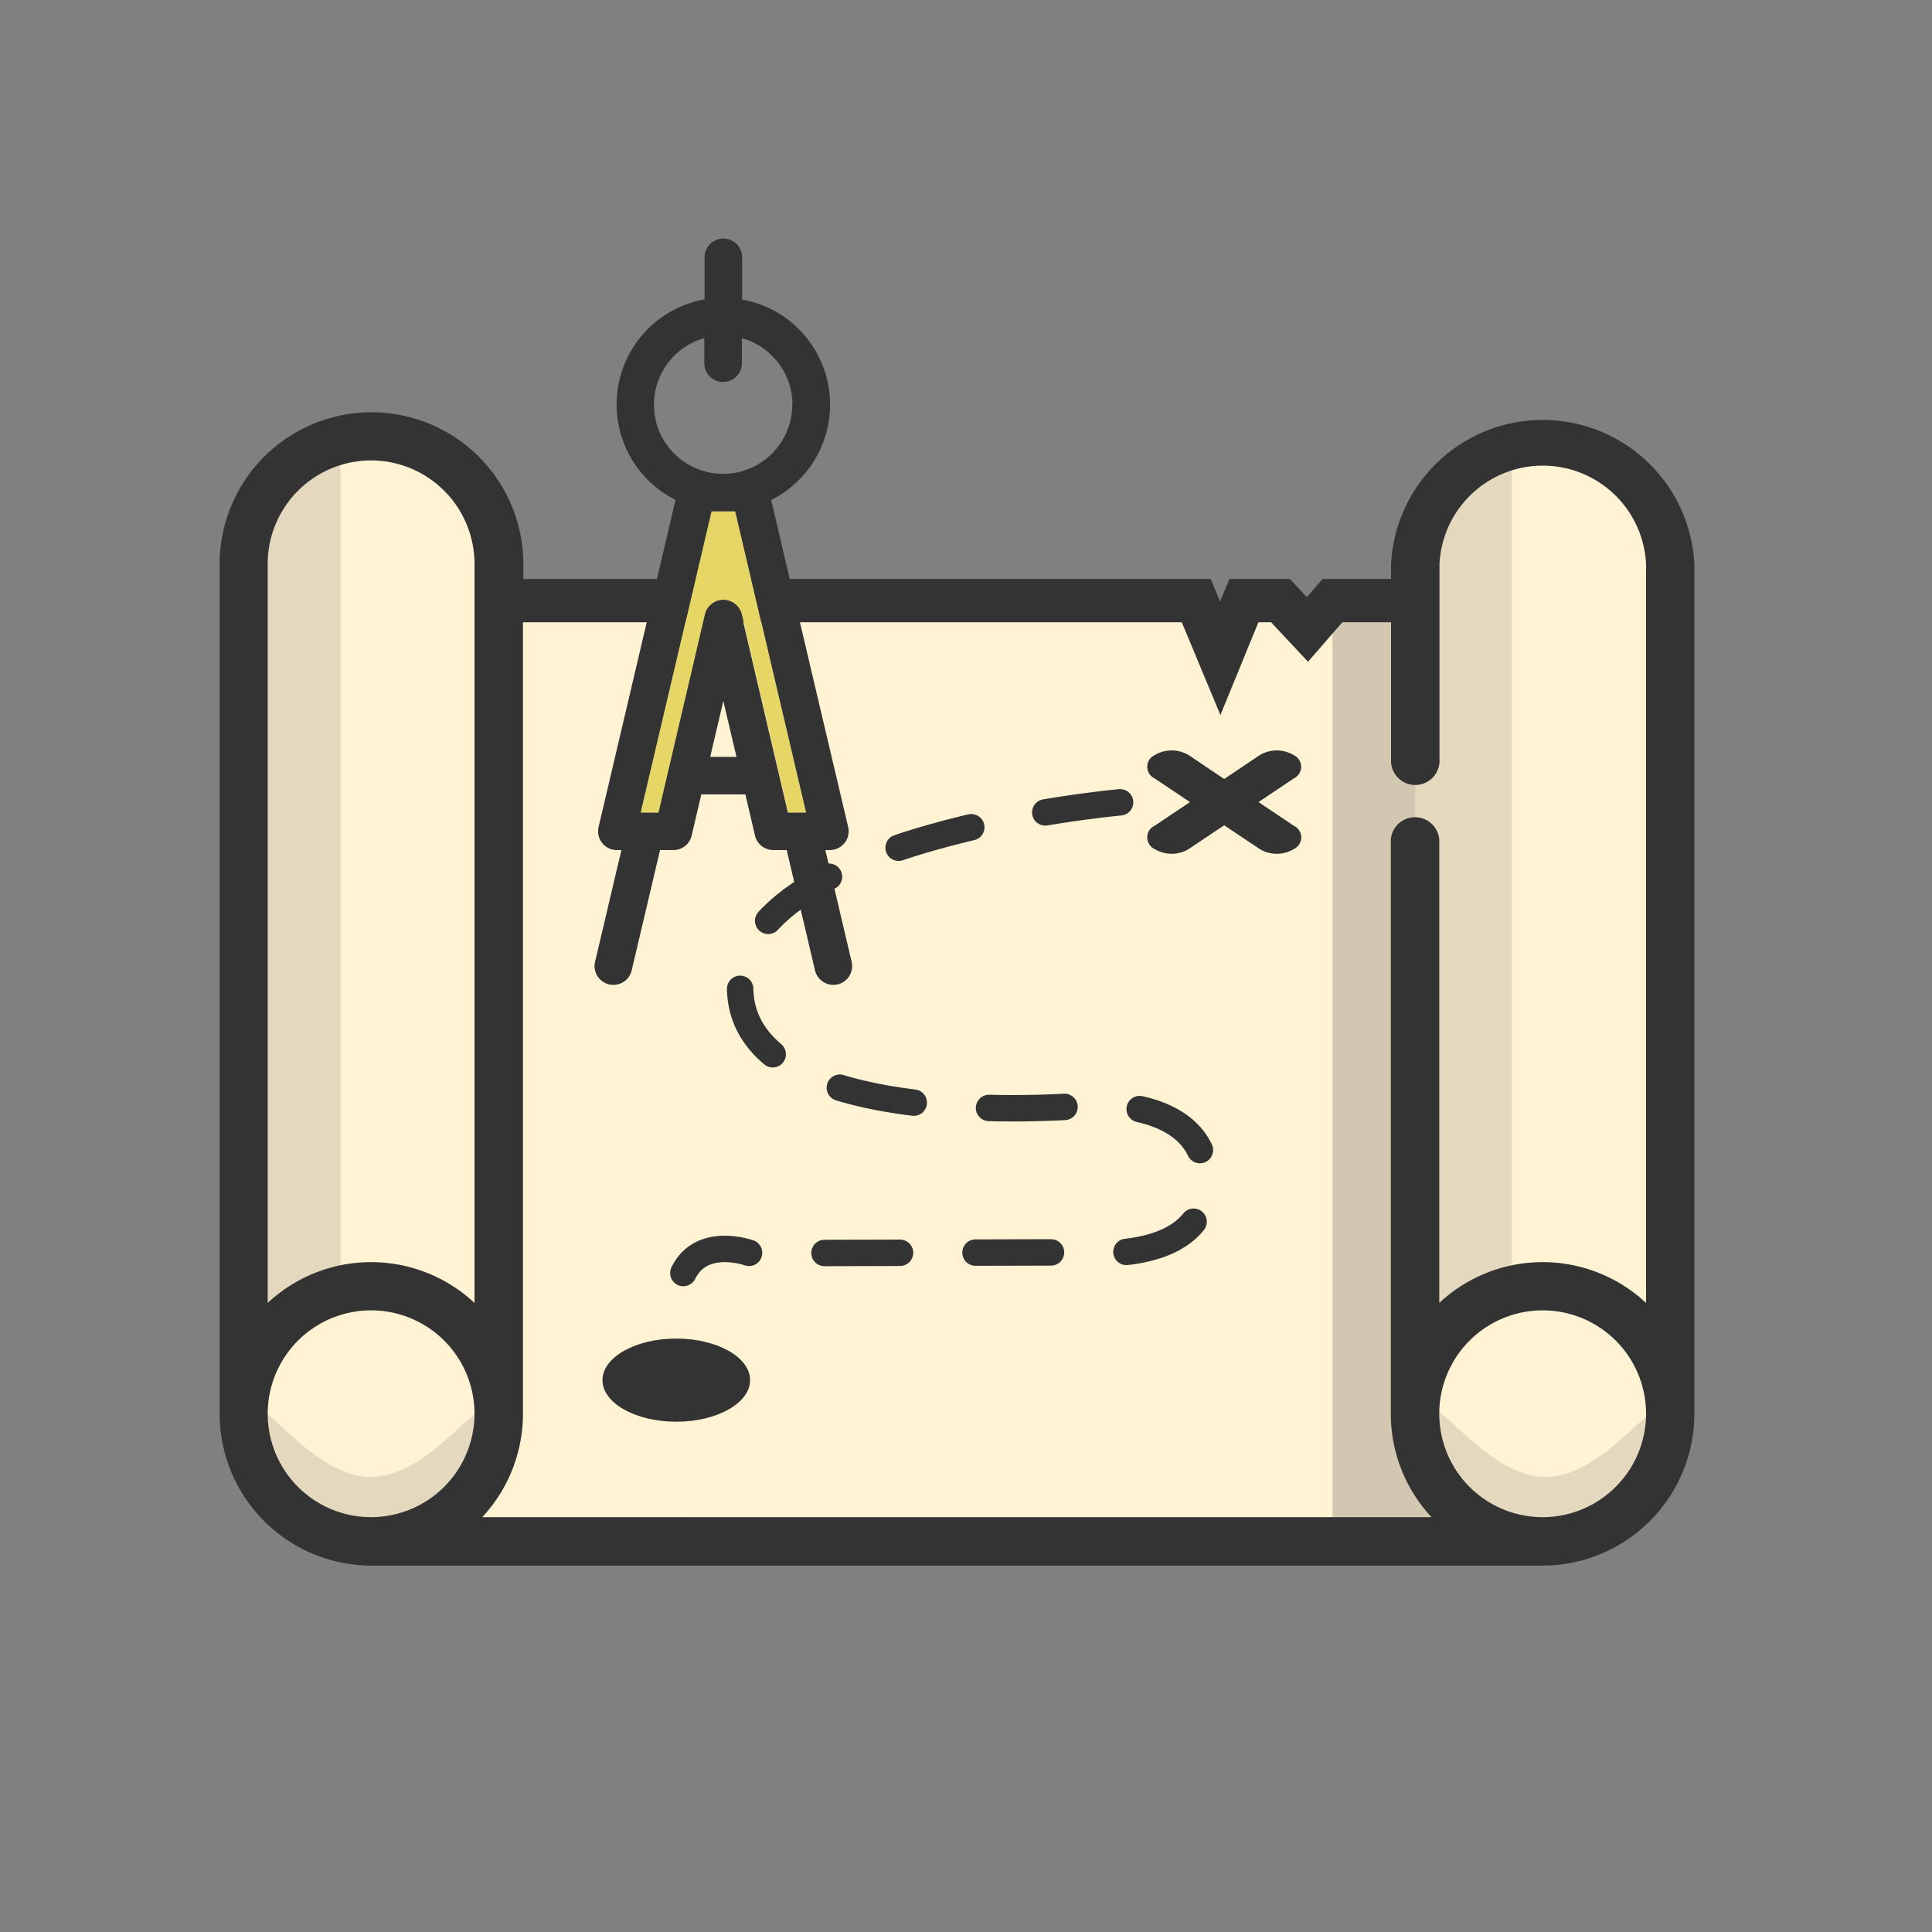 <svg xmlns="http://www.w3.org/2000/svg" viewBox="0 0 250 250"><rect x="0" y="0" width="250" height="250" fill="#808080" stroke="none"/><defs><style>.cls-1{isolation:isolate;}.cls-2{fill:#fff3d4;}.cls-3,.cls-4{fill:#d2c7b0;}.cls-4{opacity:0.6;mix-blend-mode:multiply;}.cls-5{fill:#333;}.cls-6,.cls-7{fill:none;stroke:#333;stroke-miterlimit:10;}.cls-6{stroke-linecap:round;stroke-width:3.42px;stroke-dasharray:9.77;}.cls-7{stroke-width:5.6px;}.cls-8{fill:#e5d665;}</style></defs><title>grands_jeux_ateliers</title><g class="cls-1"><g id="def"><polygon class="cls-2" points="199.6 199.45 48.02 199.45 64.54 79.03 183.08 79.03 199.6 199.45"/><polygon class="cls-3" points="199.6 199.45 172.42 199.45 172.42 79.03 183.08 79.03 199.6 199.45"/><path class="cls-2" d="M64.54,73v110h-33V73a16.51,16.51,0,0,1,12.55-16,16.23,16.23,0,0,1,4-.48A16.51,16.51,0,0,1,64.54,73Z"/><path class="cls-2" d="M216.12,182.94V73a16.52,16.52,0,0,0-33,0v110"/><path class="cls-2" d="M199.6,166.42a16.52,16.52,0,1,1-16.52,16.52A16.52,16.52,0,0,1,199.6,166.42Z"/><path class="cls-2" d="M48,166.42A16.52,16.52,0,1,1,31.5,182.94,16.52,16.52,0,0,1,48,166.42Z"/><path class="cls-4" d="M48,201.28a16.52,16.52,0,0,0,16.52-16.51c0-9.13-7.4,6.35-16.52,6.35S31.5,175.64,31.5,184.77A16.52,16.52,0,0,0,48,201.28Z"/><path class="cls-4" d="M44.05,56.93v110L31.5,176.81V73A16.51,16.51,0,0,1,44.05,56.93Z"/><path class="cls-4" d="M200,201.28a16.52,16.52,0,0,0,16.52-16.51c0-9.13-7.4,6.35-16.52,6.35s-16.51-15.48-16.51-6.35A16.51,16.51,0,0,0,200,201.28Z"/><path class="cls-4" d="M195.63,56.93v110l-8,3.62-4.52,12.42V73A16.51,16.51,0,0,1,195.63,56.93Z"/><path class="cls-5" d="M180,82.16v16.1a3.14,3.14,0,1,0,6.27,0V73A13.38,13.38,0,0,1,213,73v95.6a19.59,19.59,0,0,0-26.76,0V108.71a3.14,3.14,0,0,0-6.27,0v74.23a19.58,19.58,0,0,0,5.27,13.38H88.79a3.14,3.14,0,1,0,0,6.27H199.6a19.67,19.67,0,0,0,19.65-19.65V73A19.65,19.65,0,0,0,180,73v2.93m-112.28,0V73a19.65,19.65,0,0,0-39.3,0v110A19.67,19.67,0,0,0,48,202.59H94.21a3.14,3.14,0,0,0,0-6.27H62.4a19.6,19.6,0,0,0,5.27-13.38v-107ZM48,59.58A13.39,13.39,0,0,1,61.4,73v95.6a19.59,19.59,0,0,0-26.76,0V73A13.39,13.39,0,0,1,48,59.58Zm0,136.74A13.38,13.38,0,1,1,61.4,182.94,13.4,13.4,0,0,1,48,196.32Zm151.58,0A13.38,13.38,0,1,1,213,182.94,13.4,13.4,0,0,1,199.6,196.32Z"/><path class="cls-5" d="M149.4,109.86a4.27,4.27,0,0,0,4.43,0l4.58-3.07,4.59,3.07a4.27,4.27,0,0,0,4.43,0,1.66,1.66,0,0,0,0-3l-4.58-3.07,4.58-3.07a1.67,1.67,0,0,0,0-3,4.3,4.3,0,0,0-4.43,0l-4.59,3.08-4.58-3.08a4.3,4.3,0,0,0-4.43,0,1.66,1.66,0,0,0,0,3l4.58,3.07-4.58,3.07A1.66,1.66,0,0,0,149.4,109.86Z"/><ellipse class="cls-5" cx="87.51" cy="178.59" rx="9.55" ry="5.38"/><path class="cls-6" d="M144.94,103.82s-49.26,4.34-49.17,23.93S141.27,143,141.27,143s14.86-1.08,14.86,9.9-15.93,9.15-15.93,9.15l-43.14.11s-9.55-3.55-9.55,7.37"/><polyline class="cls-7" points="66.37 77.72 154.79 77.72 157.9 85.19 160.96 77.72 165.69 77.72 169.18 81.45 172.42 77.72 180.96 77.72"/><polygon class="cls-2" points="93.6 90.7 95.3 97.94 91.9 97.94 93.6 90.7"/><path class="cls-8" d="M95.14,66.17l9.17,39H102L96,79.53a2.43,2.43,0,0,0-4.74,0l-6,25.62H82.9l9.17-39Z"/><path class="cls-5" d="M102.07,74.41,109.75,107a2.44,2.44,0,0,1-2.37,3h-.58l3.4,14.45a2.43,2.43,0,0,1-1.81,2.93,2.74,2.74,0,0,1-.56.06,2.44,2.44,0,0,1-2.37-1.87L101.8,110h-1.73a2.43,2.43,0,0,1-2.37-1.87l-1.25-5.34h-5.7l-1.25,5.34A2.43,2.43,0,0,1,87.13,110H85.41l-3.67,15.57a2.42,2.42,0,0,1-2.36,1.87,2.67,2.67,0,0,1-.56-.06A2.43,2.43,0,0,1,77,124.46L80.41,110h-.58a2.43,2.43,0,0,1-2.37-3l7.67-32.61,1.15-4.87,1.13-4.84a13.81,13.81,0,0,1,3.76-25.94V33.3a2.43,2.43,0,0,1,4.86,0v5.46A13.81,13.81,0,0,1,99.79,64.7l1.14,4.84Zm2.24,30.74-9.17-39H92.07l-9.17,39h2.31l6-25.62a2.43,2.43,0,0,1,4.74,0l6,25.62Zm-1.76-52.79A9,9,0,0,0,96,43.75V47a2.43,2.43,0,0,1-4.86,0V43.75a8.95,8.95,0,1,0,11.38,8.61ZM95.3,97.94l-1.7-7.23-1.7,7.23Z"/></g></g></svg>